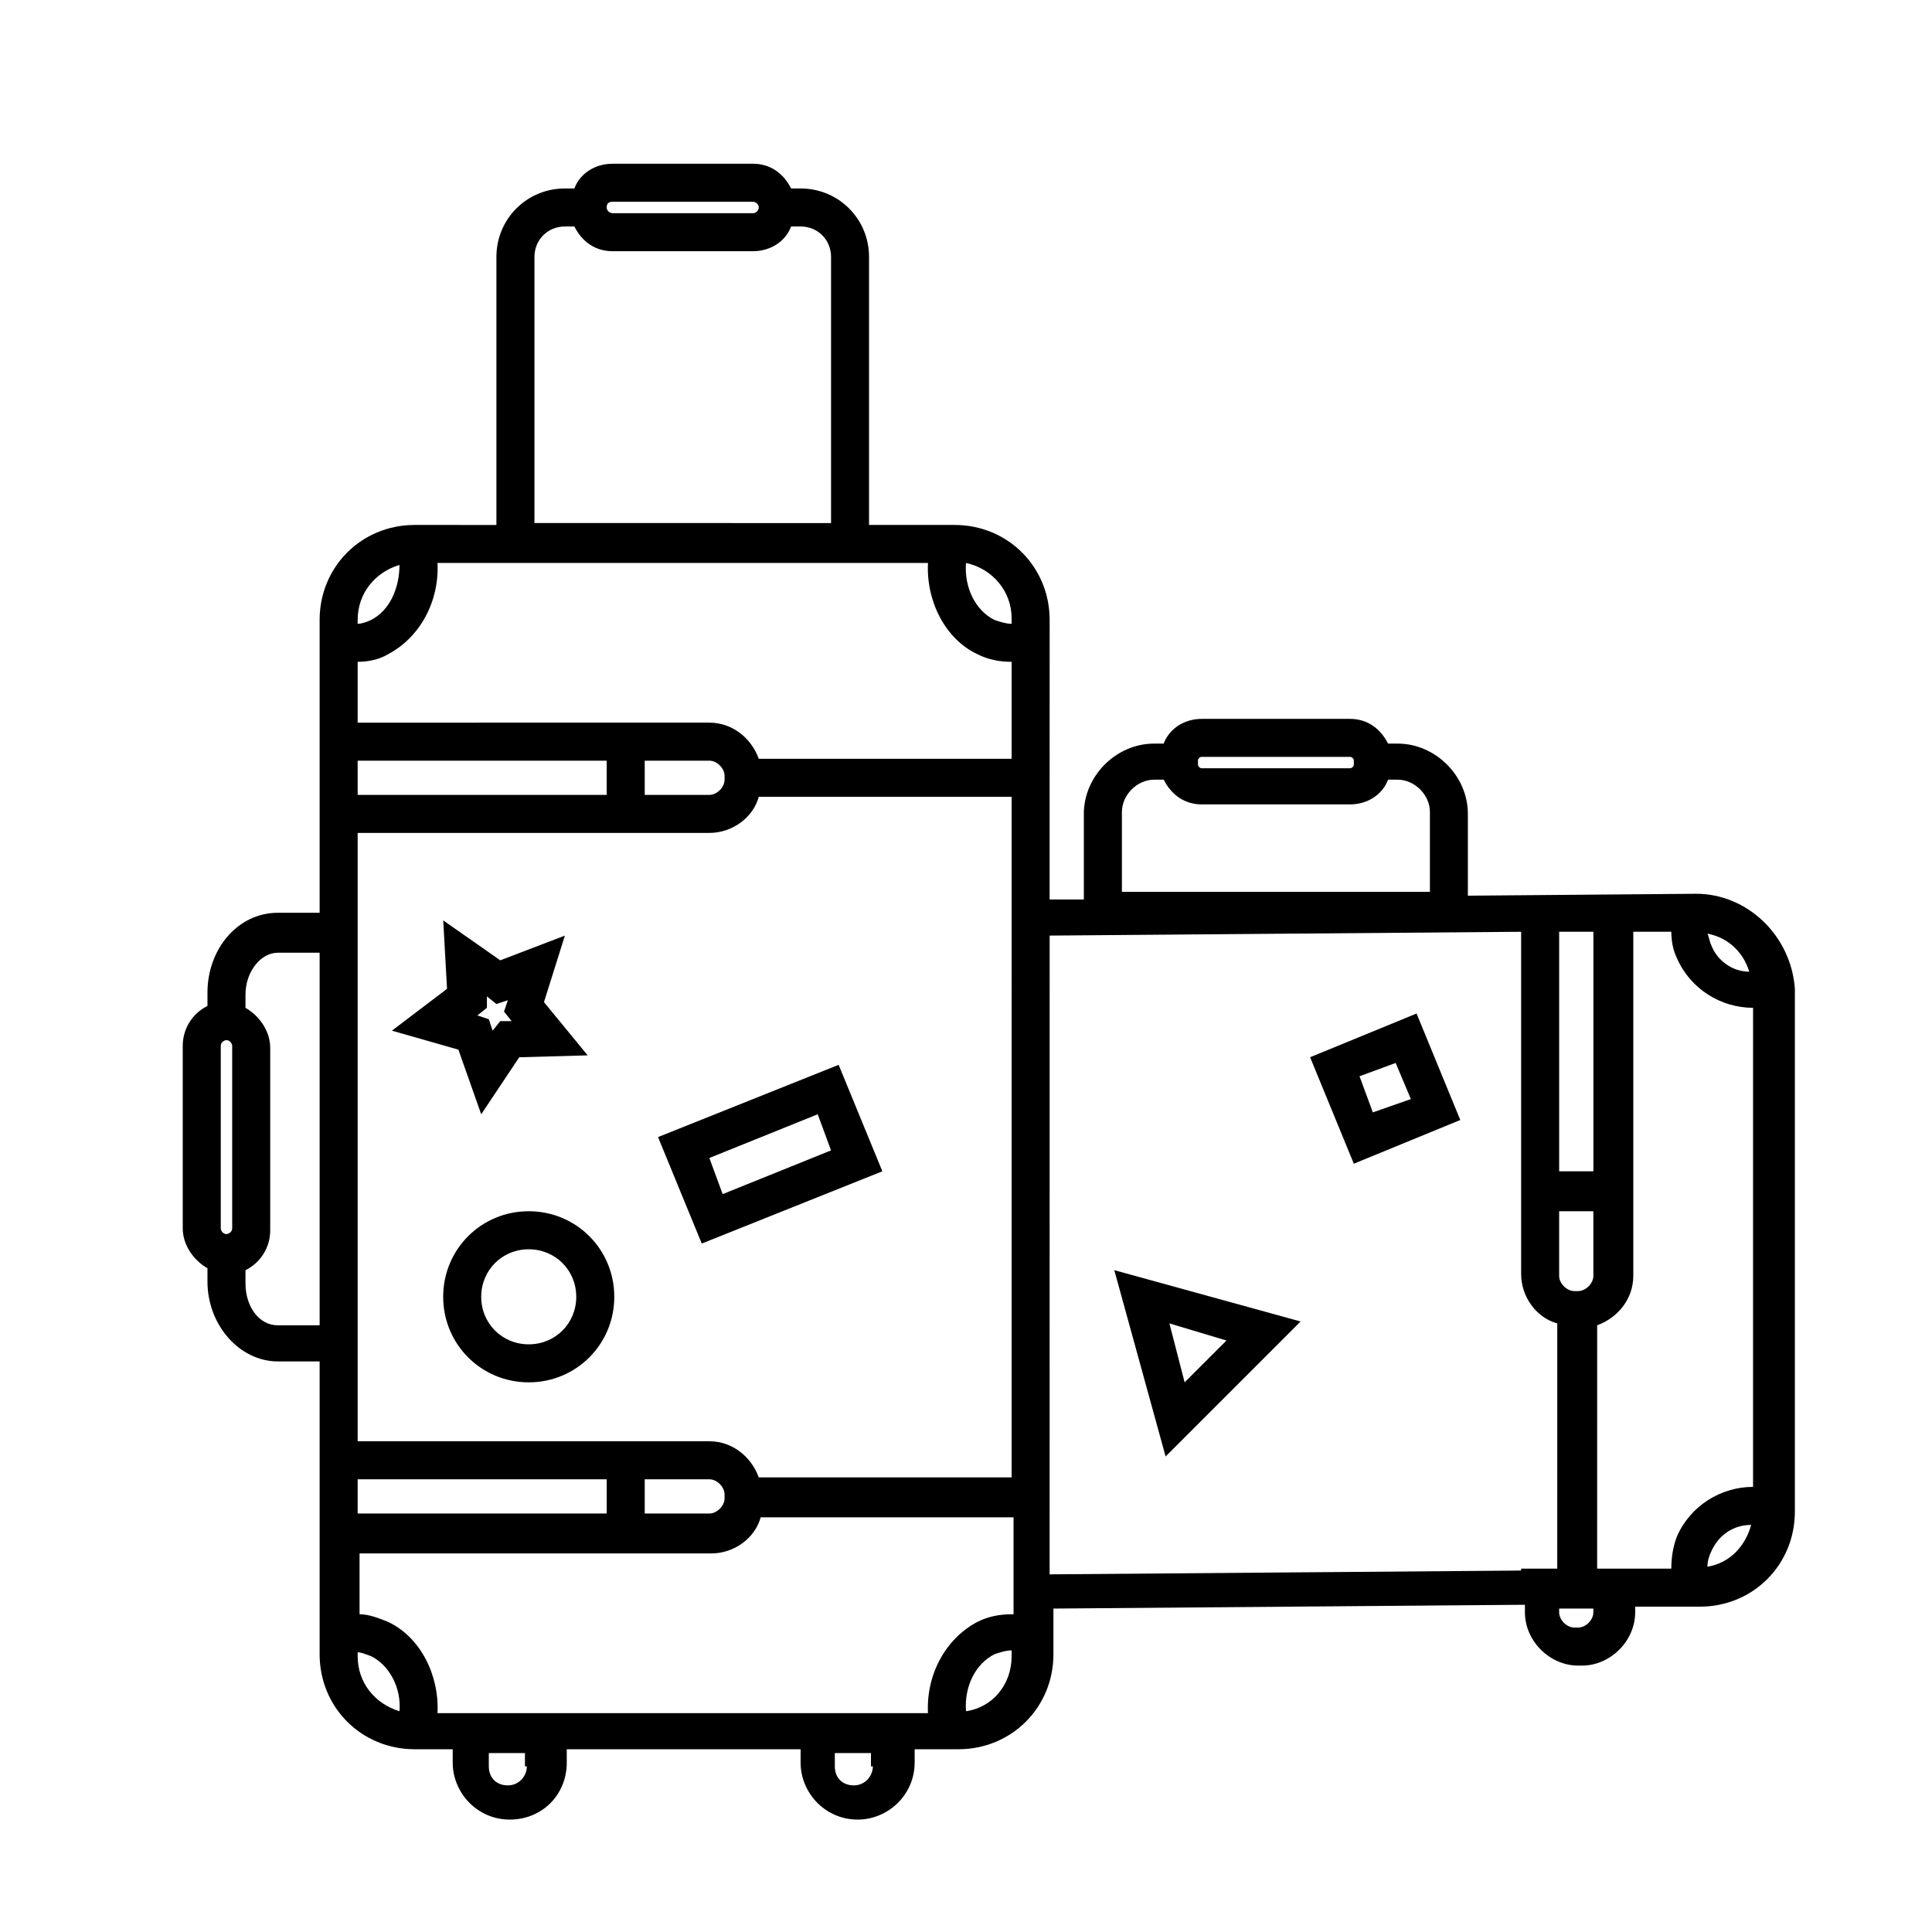 <?xml version="1.0" encoding="UTF-8"?>
<!-- Uploaded to: ICON Repo, www.iconrepo.com, Generator: ICON Repo Mixer Tools -->
<svg fill="#000000" width="800px" height="800px" version="1.1" viewBox="144 144 512 512" xmlns="http://www.w3.org/2000/svg">
 <g>
  <path d="m329.97 473.55 47.863-19.145-11.586-28.215-47.863 19.145zm30.734-34.258 3.527 9.574-28.719 11.586-3.527-9.574z"/>
  <path d="m491.19 424.18 11.586 28.215 28.215-11.586-11.586-28.215zm16.625 14.613-3.527-9.574 9.574-3.527 4.031 9.574z"/>
  <path d="m265.48 422.17 6.047 17.129 10.078-15.113 18.137-0.504-11.586-14.105 5.543-17.633-17.129 6.551-15.113-10.578 1.008 18.137-14.609 11.082zm7.559-14.109 2.519 2.016 3.023-1.008-1.008 3.023 2.016 2.519h-3.023l-2.016 2.519-1.008-3.023-3.023-1.008 2.519-2.016z"/>
  <path d="m593.46 380.86-60.457 0.504v-21.664c0-10.078-8.566-18.641-18.641-18.641h-2.519c-2.016-4.031-5.543-6.551-10.078-6.551h-39.297c-4.535 0-8.566 2.519-10.078 6.551h-2.519c-10.078 0-18.641 8.566-18.641 18.641v22.672h-9.07l0.008-74.062c0-14.105-11.082-25.191-25.191-25.191h-22.672v-71.035c0-10.078-8.062-18.137-18.137-18.137h-2.519c-2.016-4.031-5.543-6.551-10.078-6.551h-37.281c-4.535 0-8.566 2.519-10.078 6.551h-2.519c-10.078 0-18.137 8.062-18.137 18.137v71.039l-21.66-0.004c-14.105 0-25.191 11.082-25.191 25.191v77.586h-11.082c-10.578 0-18.641 9.574-18.641 21.16v3.527c-4.031 2.016-6.551 6.047-6.551 10.578v48.367c0 4.535 3.023 8.566 6.551 10.578v3.527c0 11.586 8.566 21.16 18.641 21.16h11.082v77.586c0 14.105 11.082 25.191 25.191 25.191h10.078v3.527c0 8.062 6.551 15.113 15.113 15.113 8.566 0 15.113-6.551 15.113-15.113v-3.527h61.969v3.527c0 8.062 6.551 15.113 15.113 15.113 8.062 0 15.113-6.551 15.113-15.113v-3.527h11.586c14.105 0 25.191-11.082 25.191-25.191v-12.09l124.95-1.008v2.016c0 7.559 6.551 14.105 14.105 14.105h1.008c7.559 0 14.105-6.551 14.105-14.105v-1.512h17.129c14.105 0 25.191-11.082 25.191-25.191l0.004-138.55c-1.008-14.105-12.598-25.188-26.199-25.188zm-387.93 88.668c0 1.008-1.008 1.512-1.512 1.512-1.008 0-1.512-1.008-1.512-1.512v-48.367c0-1.008 1.008-1.512 1.512-1.512 1.008 0 1.512 1.008 1.512 1.512zm23.176 25.695h-11.082c-5.039 0-8.566-5.039-8.566-11.082v-3.527c4.031-2.016 6.551-6.047 6.551-10.578v-48.367c0-4.535-3.023-8.566-6.551-10.578v-3.527c0-6.047 4.031-11.082 8.566-11.082h11.082zm77.586-297.75h37.281c0.504 0 1.512 0.504 1.512 1.512 0 0.504-0.504 1.512-1.512 1.512h-37.281c-0.504 0-1.512-0.504-1.512-1.512 0-1.008 0.504-1.512 1.512-1.512zm-20.656 14.609c0-4.535 3.527-8.062 8.062-8.062h2.519c2.016 4.031 5.543 6.551 10.078 6.551h37.281c4.535 0 8.566-2.519 10.078-6.551h2.519c4.535 0 8.062 3.527 8.062 8.062v70.535l-78.602-0.004zm-46.852 96.227c0-7.055 4.535-12.594 11.082-14.609 0 6.047-2.519 12.09-7.559 14.609-1.008 0.504-2.519 1.008-3.523 1.008zm0 37.281h66l-0.004 9.07h-65.996zm0 190.44h66v9.07l-66-0.004zm0 46.855v-1.008c1.008 0 2.016 0.504 3.527 1.008 5.039 2.519 8.062 8.566 7.559 14.609-6.555-2.016-11.086-7.559-11.086-14.609zm44.836 29.219c0 2.519-2.016 5.039-5.039 5.039s-5.039-2.016-5.039-5.039v-3.527h9.574v3.527zm91.695 0c0 2.519-2.016 5.039-5.039 5.039-3.023 0-5.039-2.016-5.039-5.039v-3.527h9.574v3.527zm36.777-29.219c0 7.559-5.039 13.602-12.09 14.609-0.504-6.551 2.519-12.594 7.559-15.113 1.512-0.504 3.023-1.008 4.535-1.008zm0-11.086c-3.023 0-6.047 0.504-9.07 2.016-8.566 4.535-13.602 14.105-13.098 24.184h-129.98c0.504-10.078-4.535-20.152-13.098-24.184-2.519-1.008-5.039-2.016-7.559-2.016v-16.121h93.207c6.047 0 11.586-4.031 13.098-9.574h67.008v25.695zm-97.234-26.703v-9.066h17.129c2.016 0 4.031 2.016 4.031 4.031v1.008c0 2.016-2.016 4.031-4.031 4.031zm97.234-9.57h-67.008c-2.016-5.543-7.055-9.574-13.098-9.574h-93.203v-161.22h93.207c6.047 0 11.586-4.031 13.098-9.574h67.008zm-97.234-180.87v-9.07h17.133c2.016 0 4.031 2.016 4.031 4.031v1.008c0 2.016-2.016 4.031-4.031 4.031zm97.234-9.574h-67.008c-2.016-5.543-7.055-9.574-13.098-9.574h-27.207l-65.996 0.004v-16.121c2.519 0 5.543-0.504 8.062-2.016 8.566-4.535 13.602-14.105 13.098-24.184h129.98c-0.504 10.078 4.535 20.152 13.098 24.184 3.023 1.512 6.047 2.016 9.07 2.016zm0-35.77c-1.512 0-3.023-0.504-4.535-1.008-5.039-2.519-8.062-8.566-7.559-15.113 7.055 1.512 12.09 7.559 12.09 14.609zm195.48 92.199c-4.535 0-8.566-3.023-10.078-7.055-0.504-1.008-0.504-2.016-1.008-3.023 5.547 1.008 9.574 5.039 11.086 10.078zm-50.379-10.582h9.07v63.48h-9.07zm-95.723-45.344c0-0.504 0.504-1.008 1.008-1.008h39.297c0.504 0 1.008 0.504 1.008 1.008v1.008c0 0.504-0.504 1.008-1.008 1.008h-39.297c-0.504 0-1.008-0.504-1.008-1.008zm-20.152 13.605c0-4.535 4.031-8.566 8.566-8.566h2.519c2.016 4.031 5.543 6.551 10.078 6.551h39.297c4.535 0 8.566-2.519 10.078-6.551h2.519c4.535 0 8.566 4.031 8.566 8.566v21.16h-81.625zm115.37 200.52h-9.574v0.504l-124.95 1.008 0.004-169.28 124.95-1.008v90.688c0 6.047 4.031 11.586 9.574 13.098zm0.504-94.719h9.066v17.129c0 2.016-2.016 4.031-4.031 4.031h-1.004c-2.016 0-4.031-2.016-4.031-4.031zm9.066 106.3c0 2.016-2.016 4.031-4.031 4.031h-1.004c-2.016 0-4.031-2.016-4.031-4.031v-1.008h9.07zm30.23-12.09c0-1.512 0.504-3.023 1.008-4.031 2.016-4.535 6.047-7.055 10.578-7.055-1.512 5.543-5.539 10.078-11.586 11.086zm12.09-21.16c-8.566 0-16.625 5.039-20.152 13.098-1.008 2.519-1.512 5.543-1.512 8.566h-19.652l0.004-64.488c5.543-2.016 9.574-7.055 9.574-13.098v-91.191h10.078c0 2.519 0.504 5.039 1.512 7.055 3.527 8.062 11.586 13.098 20.152 13.098z"/>
  <path d="m452.9 529.98 35.77-35.77-49.371-13.602zm16.121-30.73-11.082 11.082-4.031-15.617z"/>
  <path d="m284.12 464.99c-12.594 0-22.672 10.078-22.672 22.672s10.078 22.672 22.672 22.672 22.672-10.078 22.672-22.672-10.074-22.672-22.672-22.672zm0 35.27c-7.055 0-12.594-5.543-12.594-12.594 0-7.055 5.543-12.594 12.594-12.594 7.055 0 12.594 5.543 12.594 12.594 0.004 7.051-5.539 12.594-12.594 12.594z"/>
 </g>
</svg>